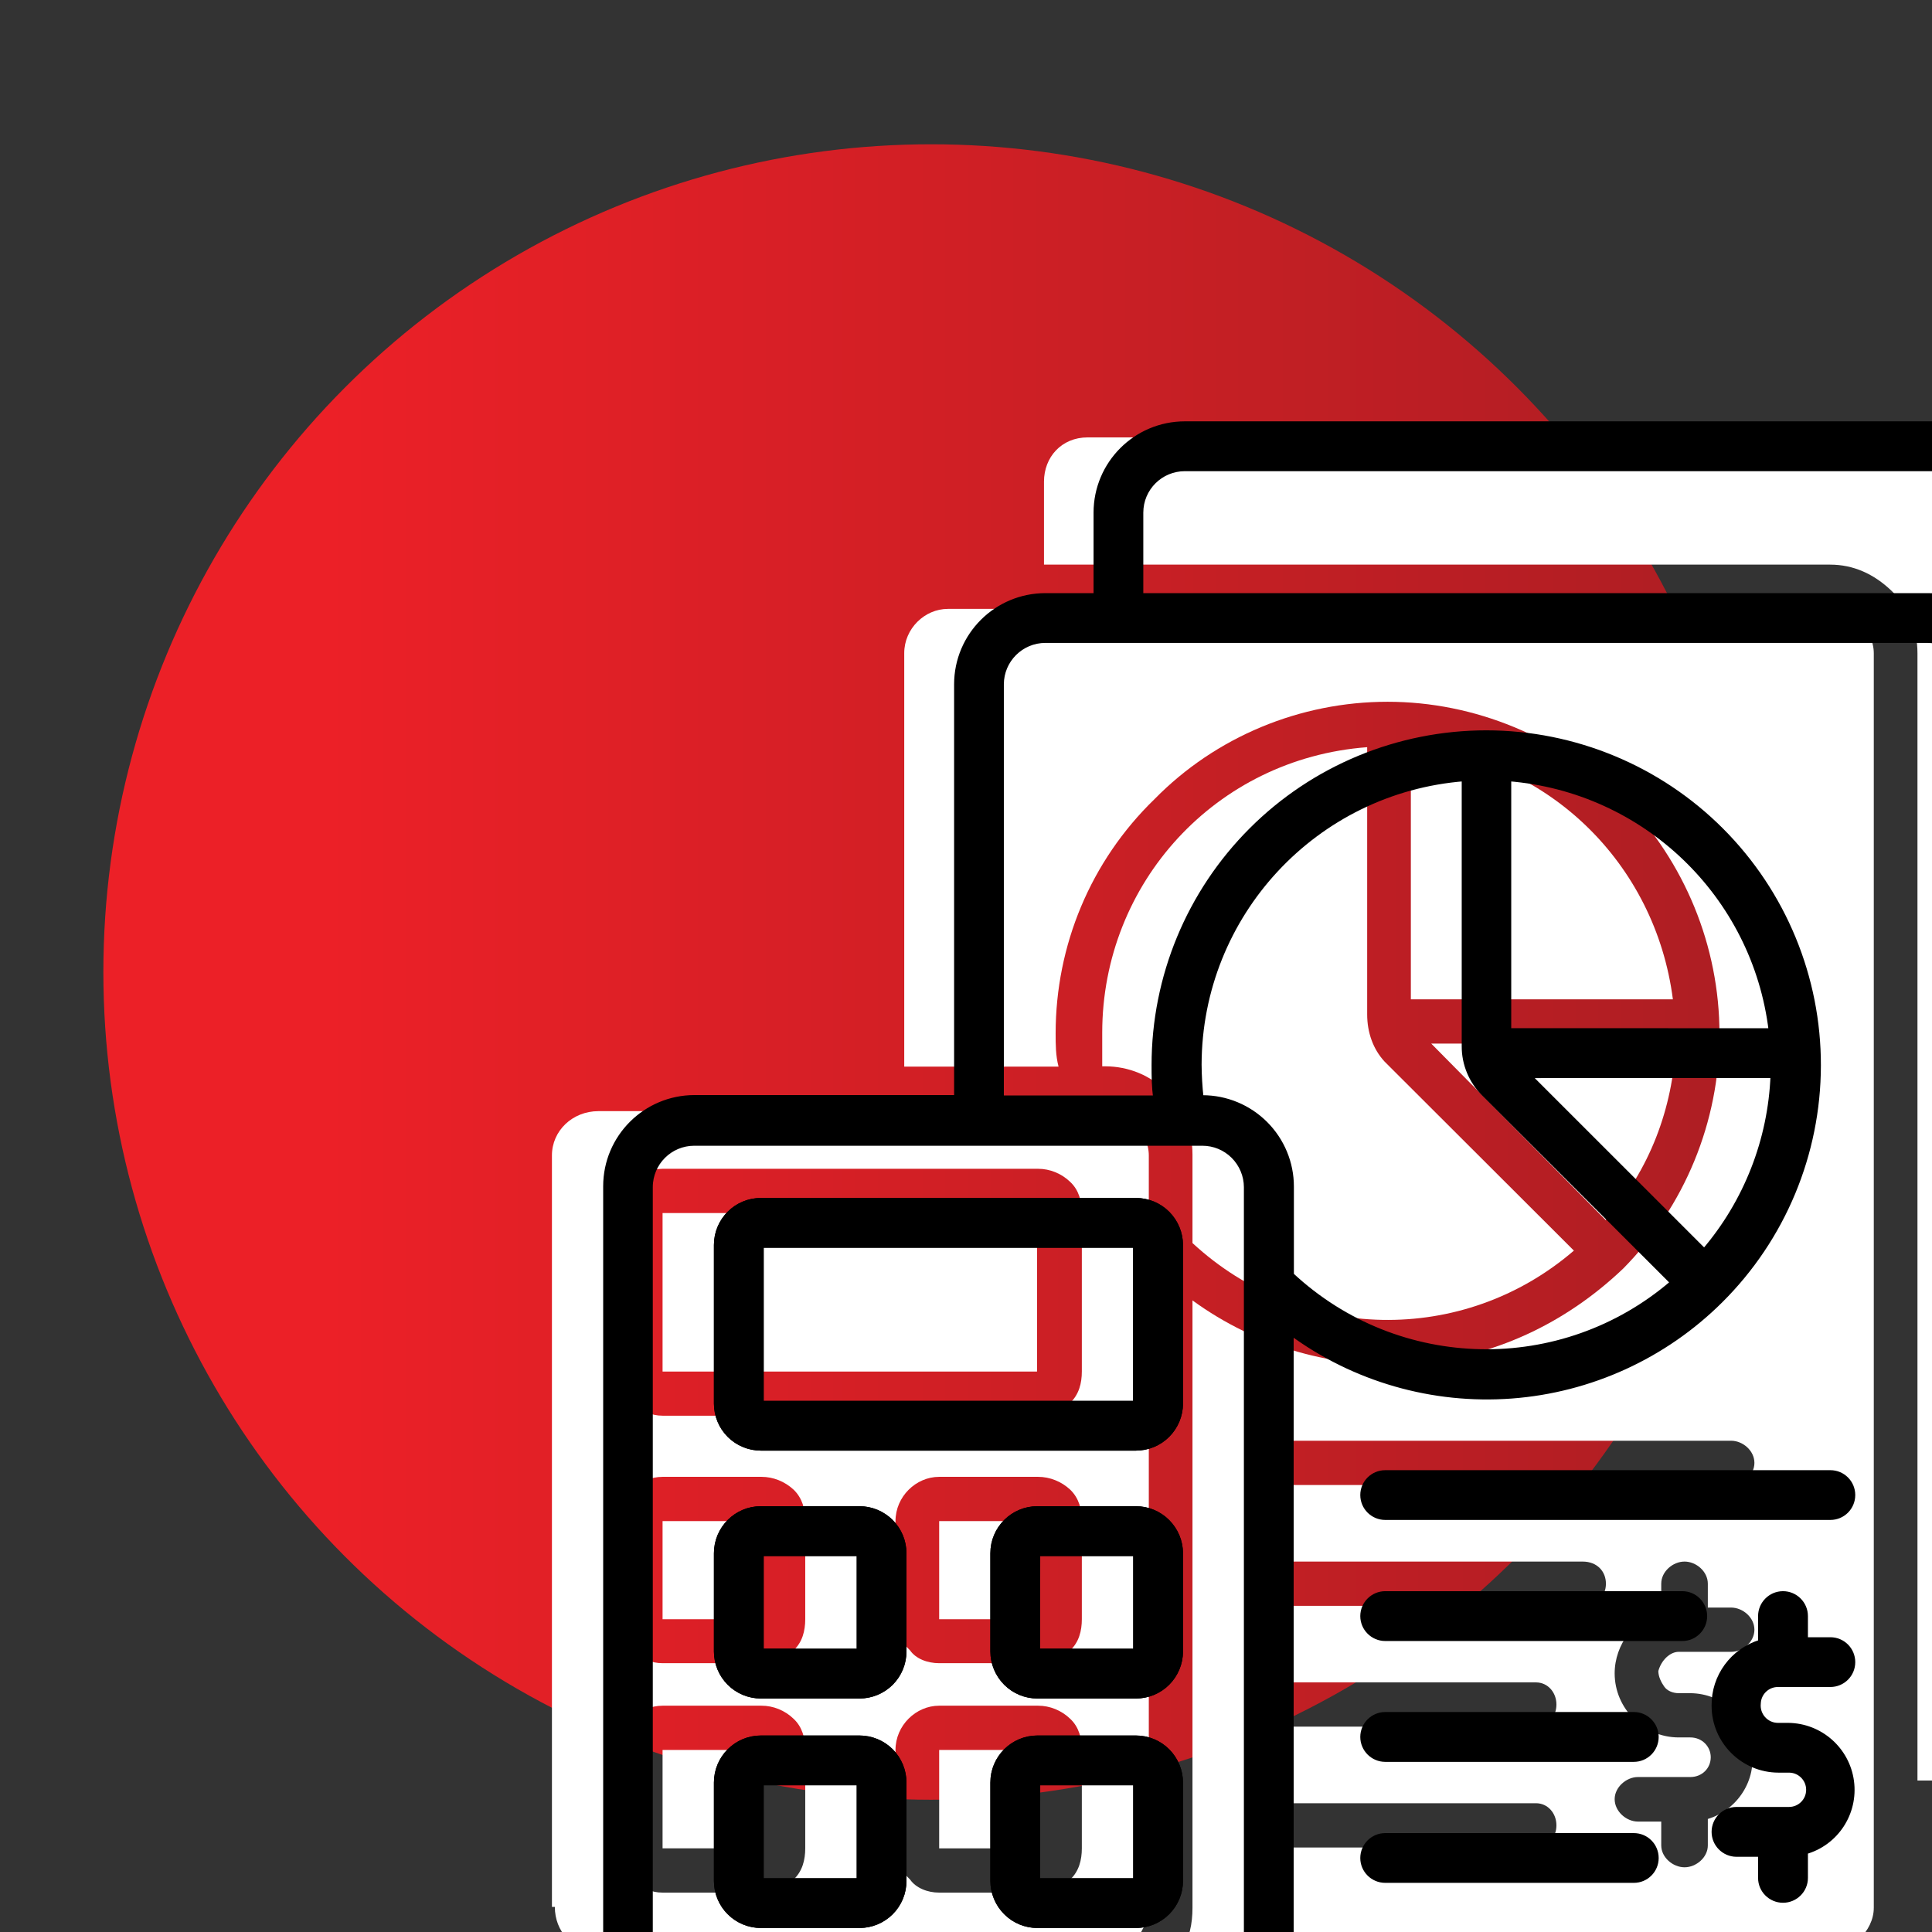 <?xml version="1.0" encoding="UTF-8" standalone="no"?>
<svg xmlns="http://www.w3.org/2000/svg" xmlns:xlink="http://www.w3.org/1999/xlink" xmlns:serif="http://www.serif.com/" width="70" height="70" viewBox="0 0 70 70" version="1.1" xml:space="preserve" style="fill-rule:evenodd;clip-rule:evenodd;stroke-linejoin:round;stroke-miterlimit:2;">
    <rect x="0" y="0" width="70" height="70" fill="#333333" stroke="none"/>
    <g transform="matrix(1,0,0,1,-48965,-1210)">
        <g transform="matrix(0.937,0,0,0.973,35808.4,-4873.89)">
            <g id="icon-sestaveni-rozpoctu" transform="matrix(1.406,0,0,1.354,10953.4,-15906.4)">
                <rect x="2195" y="16365.8" width="53.116" height="53.116" style="fill:none;"></rect>
                <g transform="matrix(0.709,0,0,0.709,-24104.4,12986.2)">
                    <circle cx="37131.4" cy="4804.23" r="32.107" style="fill:url(#_Linear1);"></circle>
                </g>
                <g transform="matrix(1.055,0,0,1.055,-122.693,-895.646)">
                    <g transform="matrix(0.759,0,0,0.759,-34959.6,15447.6)">
                        <path d="M49013.4,1238.32L49004.4,1238.32L49004.4,1229.66C49009.1,1230.03 49012.8,1233.65 49013.4,1238.32L49013.4,1238.32Z" style="fill:white;"></path>
                    </g>
                    <g transform="matrix(0.759,0,0,0.759,-34959.6,15447.6)">
                        <path d="M49002.9,1238.84C49002.9,1239.45 49003.1,1240.03 49003.5,1240.46L49010,1246.95C49006.2,1250.22 49000.6,1250.11 48996.9,1246.69L48996.9,1243.65C48996.9,1242.85 48996.6,1242.08 48996,1241.51C48995.5,1240.94 48994.7,1240.62 48993.9,1240.62L48993.8,1240.62C48993.8,1240.24 48993.8,1239.85 48993.8,1239.47C48993.8,1234.33 48997.7,1230.05 49002.9,1229.66L49002.9,1238.84L49002.9,1238.84Z" style="fill:white;"></path>
                    </g>
                    <g transform="matrix(0.759,0,0,0.759,-34959.6,15447.6)">
                        <path d="M49011.1,1245.91L49005.1,1239.84L49013.5,1239.84C49013.4,1242.06 49012.6,1244.19 49011.1,1245.88L49011.1,1245.91Z" style="fill:white;"></path>
                    </g>
                    <g transform="matrix(0.759,0,0,0.759,-34959.6,15447.6)">
                        <rect x="48978.7" y="1245.66" width="12.861" height="5.444" style="fill:white;"></rect>
                    </g>
                    <g transform="matrix(0.759,0,0,0.759,-34959.6,15447.6)">
                        <path d="M48978.7,1259.61L48978.7,1256.24L48982.1,1256.24L48982.1,1259.61L48978.7,1259.61Z" style="fill:white;"></path>
                    </g>
                    <g transform="matrix(0.759,0,0,0.759,-34959.6,15447.6)">
                        <path d="M48988.2,1259.61L48988.2,1256.24L48991.6,1256.24L48991.6,1259.61L48988.2,1259.61Z" style="fill:white;"></path>
                    </g>
                    <g transform="matrix(0.759,0,0,0.759,-34959.6,15447.6)">
                        <rect x="48978.7" y="1264.1" width="3.379" height="3.379" style="fill:white;"></rect>
                    </g>
                    <g transform="matrix(0.759,0,0,0.759,-34959.6,15447.6)">
                        <path d="M48988.2,1267.48L48988.2,1264.1L48991.6,1264.1L48991.6,1267.48L48988.2,1267.48Z" style="fill:white;"></path>
                    </g>
                    <g transform="matrix(0.759,0,0,0.759,-34959.6,15447.6)">
                        <path d="M49025.1,1263.63L49025.1,1263.63C49025.1,1264.03 49024.9,1264.42 49024.6,1264.7C49024.3,1264.99 49024,1265.15 49023.6,1265.15L49021.8,1265.15L49021.8,1226.43L49021.8,1226.43C49021.8,1225.62 49021.5,1224.85 49020.9,1224.28C49020.3,1223.71 49019.6,1223.39 49018.8,1223.39L48991.8,1223.39L48991.8,1220.54C48991.8,1219.7 48992.4,1219.02 48993.3,1219.02L49023.5,1219.02C49023.9,1219.02 49024.3,1219.18 49024.6,1219.46C49024.9,1219.75 49025.1,1220.14 49025.1,1220.54L49025.1,1263.63Z" style="fill:white;"></path>
                    </g>
                    <g transform="matrix(0.759,0,0,0.759,-34959.6,15447.6)">
                        <path d="M49020.3,1269.53L49020.3,1269.52C49020.3,1269.93 49020.1,1270.31 49019.8,1270.6C49019.6,1270.88 49019.2,1271.04 49018.8,1271.04L48996.5,1271.04C48996.8,1270.58 48996.9,1270.06 48996.9,1269.52L48996.9,1248.66C48999.1,1250.26 49001.8,1251.04 49004.5,1250.83C49007.2,1250.63 49009.7,1249.47 49011.7,1247.56C49013.8,1245.43 49015,1242.53 49015,1239.51C49015,1236.49 49013.8,1233.59 49011.7,1231.44C49009.5,1229.31 49006.6,1228.1 49003.6,1228.1C49000.6,1228.1 48997.7,1229.3 48995.6,1231.44C48993.4,1233.57 48992.2,1236.47 48992.2,1239.49C48992.2,1239.87 48992.2,1240.25 48992.3,1240.63L48987,1240.63L48987,1226.43C48987,1225.59 48987.7,1224.91 48988.5,1224.91L49018.8,1224.91C49019.2,1224.91 49019.5,1225.07 49019.8,1225.36C49020.1,1225.64 49020.3,1226.03 49020.3,1226.43L49020.3,1269.53ZM49013.6,1260.73L49015.4,1260.73C49015.8,1260.73 49016.2,1260.39 49016.2,1259.97C49016.2,1259.55 49015.8,1259.21 49015.4,1259.21L49014.6,1259.21L49014.6,1258.39C49014.6,1257.97 49014.2,1257.63 49013.8,1257.63C49013.4,1257.63 49013,1257.97 49013,1258.39L49013,1259.3C49012.1,1259.58 49011.4,1260.47 49011.4,1261.47C49011.4,1262.68 49012.4,1263.67 49013.6,1263.67L49014,1263.67C49014.4,1263.67 49014.7,1263.98 49014.7,1264.35C49014.7,1264.73 49014.4,1265.03 49014,1265.03L49012.2,1265.03C49011.8,1265.03 49011.4,1265.38 49011.4,1265.79C49011.4,1266.21 49011.8,1266.56 49012.2,1266.56L49013,1266.56L49013,1267.38C49013,1267.79 49013.4,1268.13 49013.8,1268.13C49014.2,1268.13 49014.6,1267.79 49014.6,1267.38L49014.6,1266.47C49015.6,1266.17 49016.3,1265.14 49016.1,1264.06C49016,1262.98 49015.1,1262.16 49014,1262.15L49013.6,1262.15C49013.4,1262.15 49013.2,1262.07 49013.1,1261.92C49013,1261.78 49012.9,1261.58 49012.9,1261.39C49013,1261.02 49013.3,1260.73 49013.6,1260.73ZM49015.4,1253.48L49000.2,1253.48C48999.7,1253.48 48999.4,1253.82 48999.4,1254.24C48999.4,1254.66 48999.7,1255 49000.2,1255L49015.4,1255C49015.8,1255 49016.2,1254.66 49016.2,1254.24C49016.2,1253.82 49015.8,1253.48 49015.4,1253.48ZM49010.3,1257.63L49000.2,1257.63C48999.7,1257.63 48999.4,1257.97 48999.4,1258.39C48999.4,1258.81 48999.7,1259.15 49000.2,1259.15L49010.3,1259.15C49010.8,1259.15 49011.1,1258.81 49011.1,1258.39C49011.1,1257.97 49010.8,1257.63 49010.3,1257.63ZM49008.7,1261.78L49000.2,1261.78C48999.7,1261.78 48999.4,1262.12 48999.4,1262.54C48999.4,1262.96 48999.7,1263.3 49000.2,1263.3L49008.7,1263.3C49009.1,1263.3 49009.4,1262.96 49009.4,1262.54C49009.4,1262.12 49009.1,1261.78 49008.7,1261.78ZM49008.7,1265.93L49000.2,1265.93C48999.7,1265.93 48999.4,1266.27 48999.4,1266.69C48999.4,1267.11 48999.7,1267.45 49000.2,1267.45L49008.7,1267.45C49009.1,1267.45 49009.4,1267.11 49009.4,1266.69C49009.4,1266.27 49009.1,1265.93 49008.7,1265.93Z" style="fill:white;"></path>
                    </g>
                    <g transform="matrix(0.759,0,0,0.759,-34959.6,15447.6)">
                        <path d="M48974.9,1243.68C48974.9,1242.84 48975.6,1242.16 48976.5,1242.16L48993.9,1242.16C48994.3,1242.16 48994.7,1242.32 48995,1242.61C48995.2,1242.89 48995.4,1243.28 48995.4,1243.68L48995.4,1269.49C48995.4,1269.89 48995.2,1270.28 48995,1270.57C48994.7,1270.85 48994.3,1271.01 48993.9,1271.01L48976.5,1271.01C48975.6,1271.01 48975,1270.33 48975,1269.49L48974.9,1269.49L48974.9,1243.68L48974.9,1243.68ZM48991.6,1269C48992,1269 48992.4,1268.84 48992.7,1268.55C48993,1268.27 48993.1,1267.88 48993.1,1267.48L48993.1,1264.1C48993.1,1263.7 48993,1263.31 48992.7,1263.03C48992.4,1262.74 48992,1262.58 48991.6,1262.58L48988.2,1262.58C48987.4,1262.58 48986.7,1263.26 48986.7,1264.1L48986.7,1267.48C48986.7,1267.88 48986.9,1268.27 48987.2,1268.55C48987.4,1268.84 48987.8,1269 48988.2,1269L48991.6,1269L48991.6,1269ZM48991.6,1244.14L48978.7,1244.14C48977.9,1244.14 48977.2,1244.82 48977.2,1245.66L48977.2,1251.1C48977.2,1251.51 48977.4,1251.89 48977.7,1252.18C48978,1252.46 48978.3,1252.62 48978.7,1252.62L48991.6,1252.62C48992,1252.62 48992.4,1252.46 48992.7,1252.18C48993,1251.89 48993.1,1251.51 48993.1,1251.1L48993.1,1245.66C48993.1,1245.26 48993,1244.87 48992.7,1244.59C48992.4,1244.3 48992,1244.14 48991.6,1244.14ZM48982.1,1262.58L48978.7,1262.58C48977.9,1262.58 48977.2,1263.26 48977.2,1264.1L48977.2,1267.48C48977.2,1267.88 48977.4,1268.27 48977.7,1268.55C48978,1268.84 48978.3,1269 48978.7,1269L48982.1,1269C48982.5,1269 48982.9,1268.84 48983.2,1268.55C48983.5,1268.27 48983.6,1267.88 48983.6,1267.48L48983.6,1264.1C48983.6,1263.7 48983.5,1263.31 48983.2,1263.03C48982.9,1262.74 48982.5,1262.58 48982.1,1262.58ZM48991.6,1261.12C48992,1261.12 48992.4,1260.96 48992.7,1260.68C48993,1260.4 48993.1,1260.01 48993.1,1259.61L48993.1,1256.24C48993.1,1255.83 48993,1255.45 48992.7,1255.16C48992.4,1254.88 48992,1254.72 48991.6,1254.72L48988.2,1254.72C48987.4,1254.72 48986.7,1255.4 48986.7,1256.24L48986.7,1259.61C48986.7,1260.01 48986.9,1260.4 48987.2,1260.68C48987.4,1260.97 48987.8,1261.12 48988.2,1261.12L48991.6,1261.12L48991.6,1261.12ZM48982.1,1254.72L48978.7,1254.72C48977.9,1254.72 48977.2,1255.4 48977.2,1256.24L48977.2,1259.61C48977.2,1260.01 48977.4,1260.4 48977.7,1260.68C48978,1260.97 48978.3,1261.12 48978.7,1261.12L48982.1,1261.12C48982.5,1261.12 48982.9,1260.97 48983.2,1260.68C48983.5,1260.4 48983.6,1260.01 48983.6,1259.61L48983.6,1256.24C48983.6,1255.83 48983.5,1255.45 48983.2,1255.16C48982.9,1254.88 48982.5,1254.72 48982.1,1254.72Z" style="fill:white;"></path>
                    </g>
                    <g transform="matrix(0.195,0,0,0.257,-5657.34,15751.9)">
                        <g transform="matrix(2.841,0,0,2.155,40329.3,2386.89)">
                            <path d="M81.168,12.926C82.274,12.926 83.332,13.368 84.113,14.149C84.895,14.93 85.332,15.989 85.332,17.094L85.332,76.176C85.332,77.282 84.894,78.344 84.113,79.125C83.332,79.907 82.274,80.344 81.168,80.344L78.77,80.344L78.77,84.219C78.77,85.325 78.332,86.383 77.551,87.165C76.77,87.946 75.711,88.387 74.606,88.387L16.594,88.387C15.488,88.387 14.429,87.946 13.648,87.165C12.867,86.383 12.425,85.325 12.425,84.219L12.425,48.801C12.425,46.5 14.293,44.637 16.594,44.637L28.938,44.637L28.938,25.176C28.938,22.875 30.805,21.012 33.106,21.012L35.5,21.012L35.5,17.094C35.5,14.793 37.367,12.926 39.668,12.926L81.168,12.926ZM64.148,51.91L64.113,51.863C66.097,49.543 67.238,46.621 67.355,43.574L55.816,43.578L64.148,51.91ZM52.824,42.21L52.824,42.206L52.824,29.605C45.781,30.148 40.339,36.011 40.324,43.074C40.328,43.597 40.359,44.124 40.417,44.644L40.499,44.644C41.605,44.644 42.663,45.085 43.445,45.866C44.226,46.647 44.667,47.706 44.667,48.812L44.667,52.98C49.691,57.671 57.441,57.823 62.644,53.331L53.738,44.425C53.153,43.84 52.821,43.041 52.824,42.21ZM67.273,41.492L67.269,41.488C66.503,35.086 61.324,30.113 54.894,29.605L54.894,41.488L67.273,41.492ZM14.5,48.84L14.5,48.844L14.5,84.258L14.511,84.262C14.511,85.41 15.441,86.344 16.593,86.344L40.488,86.344C41.043,86.344 41.57,86.125 41.961,85.735C42.351,85.344 42.574,84.813 42.574,84.262L42.574,48.844C42.574,48.293 42.351,47.762 41.961,47.371C41.57,46.981 41.043,46.762 40.488,46.762L16.582,46.762C15.435,46.762 14.502,47.69 14.5,48.84ZM24.355,63.988C24.906,63.988 25.437,64.211 25.828,64.601C26.218,64.992 26.437,65.519 26.437,66.074L26.437,70.699C26.437,71.25 26.218,71.781 25.828,72.172C25.437,72.562 24.906,72.781 24.355,72.781L19.718,72.781C19.168,72.781 18.636,72.562 18.246,72.172C17.855,71.781 17.636,71.25 17.636,70.699L17.636,66.074C17.636,64.922 18.566,63.988 19.718,63.988L24.355,63.988ZM19.718,70.695L24.355,70.699L24.355,66.074L19.718,66.074L19.718,70.695ZM24.355,74.781C24.906,74.781 25.437,75 25.828,75.39C26.218,75.781 26.437,76.312 26.437,76.863L26.437,81.5C26.437,82.051 26.218,82.582 25.828,82.972C25.437,83.363 24.906,83.582 24.355,83.582L19.718,83.582C19.168,83.582 18.636,83.363 18.246,82.972C17.855,82.582 17.636,82.05 17.636,81.5L17.636,76.863C17.636,75.715 18.566,74.781 19.718,74.781L24.355,74.781ZM19.718,81.5L24.355,81.5L24.355,76.863L19.718,76.863L19.718,81.5ZM37.363,83.582L32.73,83.582C32.176,83.582 31.648,83.363 31.258,82.972C30.867,82.582 30.644,82.05 30.644,81.5L30.644,76.863C30.644,75.715 31.578,74.781 32.73,74.781L37.363,74.781C37.918,74.781 38.445,75 38.836,75.39C39.226,75.781 39.449,76.312 39.449,76.863L39.449,81.5C39.449,82.051 39.226,82.582 38.836,82.972C38.446,83.362 37.92,83.581 37.367,83.582L37.363,83.582ZM32.726,81.5L37.367,81.5L37.367,76.863L32.73,76.863L32.726,81.5ZM37.363,72.781L32.73,72.781C32.176,72.781 31.648,72.562 31.258,72.172C30.867,71.781 30.644,71.25 30.644,70.699L30.644,66.074C30.644,64.922 31.578,63.988 32.73,63.988L37.363,63.988C37.918,63.988 38.445,64.211 38.836,64.601C39.226,64.992 39.449,65.519 39.449,66.074L39.449,70.699C39.449,71.25 39.226,71.781 38.836,72.172C38.446,72.561 37.92,72.78 37.367,72.781L37.363,72.781ZM32.726,70.695L37.367,70.699L37.367,66.074L32.73,66.074L32.726,70.695ZM37.363,49.48C37.918,49.48 38.445,49.699 38.836,50.089C39.226,50.48 39.449,51.011 39.449,51.562L39.449,59.031C39.449,59.582 39.226,60.113 38.836,60.503C38.445,60.894 37.918,61.113 37.363,61.113L19.718,61.113C19.167,61.113 18.636,60.894 18.245,60.503C17.855,60.113 17.636,59.582 17.636,59.031L17.636,51.562C17.636,50.41 18.566,49.48 19.718,49.48L37.363,49.48ZM37.363,59.031L37.363,51.562L19.718,51.562L19.718,59.031L37.363,59.031ZM83.284,76.223L83.249,17.094C83.249,16.543 83.03,16.012 82.64,15.621C82.249,15.231 81.718,15.012 81.167,15.012L39.667,15.012C38.515,15.012 37.581,15.942 37.581,17.094L37.581,21.012L74.636,21.012C75.742,21.012 76.8,21.45 77.581,22.231C78.363,23.012 78.8,24.071 78.8,25.176L78.804,25.176L78.804,78.301L81.199,78.301C81.749,78.301 82.281,78.082 82.671,77.692C83.062,77.301 83.281,76.77 83.281,76.219L83.284,76.223ZM76.722,84.305L76.687,25.177C76.687,24.626 76.468,24.095 76.078,23.705C75.687,23.314 75.156,23.095 74.605,23.095L33.105,23.095C31.953,23.095 31.019,24.029 31.019,25.177L31.019,44.657L38.312,44.657C38.23,44.138 38.23,43.614 38.23,43.095C38.23,38.95 39.875,34.977 42.804,32.048C45.734,29.114 49.711,27.47 53.855,27.47C58,27.473 61.977,29.126 64.902,32.059C67.832,34.996 69.473,38.977 69.465,43.121C69.457,47.27 67.805,51.243 64.863,54.168C62.23,56.789 58.746,58.383 55.039,58.661C51.332,58.938 47.648,57.879 44.656,55.676L44.656,84.301C44.652,85.035 44.453,85.758 44.074,86.387L74.636,86.387C75.187,86.387 75.718,86.164 76.109,85.774C76.499,85.383 76.718,84.856 76.718,84.301L76.722,84.305Z" style="fill-rule:nonzero;stroke:black;stroke-width:0.26px;"></path>
                        </g>
                        <g transform="matrix(2.841,0,0,2.155,40329.3,2386.89)">
                            <path d="M37.363,49.48L19.718,49.48C18.566,49.48 17.636,50.41 17.636,51.562L17.636,59.031C17.636,59.582 17.855,60.113 18.245,60.504C18.636,60.894 19.167,61.113 19.718,61.113L37.363,61.113C37.918,61.113 38.445,60.894 38.836,60.504C39.226,60.113 39.449,59.582 39.449,59.031L39.449,51.562C39.449,51.011 39.226,50.48 38.836,50.089C38.445,49.699 37.918,49.48 37.363,49.48L37.363,49.48ZM37.363,59.031L19.718,59.031L19.718,51.562L37.363,51.562L37.363,59.031Z" style="fill-rule:nonzero;stroke:black;stroke-width:0.26px;"></path>
                        </g>
                        <g transform="matrix(2.841,0,0,2.155,40329.3,2386.89)">
                            <path d="M24.355,63.988L19.718,63.988C18.566,63.988 17.636,64.922 17.636,66.074L17.636,70.699C17.636,71.25 17.855,71.781 18.246,72.172C18.636,72.562 19.168,72.781 19.718,72.781L24.355,72.781C24.906,72.781 25.437,72.562 25.828,72.172C26.218,71.781 26.437,71.25 26.437,70.699L26.437,66.074C26.437,65.519 26.218,64.992 25.828,64.601C25.437,64.211 24.906,63.988 24.355,63.988L24.355,63.988ZM19.718,70.695L19.718,66.074L24.355,66.074L24.355,70.699L19.718,70.695Z" style="fill-rule:nonzero;stroke:black;stroke-width:0.26px;"></path>
                        </g>
                        <g transform="matrix(2.841,0,0,2.155,40329.3,2386.89)">
                            <path d="M37.363,63.988L32.73,63.988C31.578,63.988 30.644,64.922 30.644,66.074L30.644,70.699C30.644,71.25 30.867,71.781 31.258,72.172C31.648,72.562 32.176,72.781 32.73,72.781L37.367,72.781L37.363,72.781C37.918,72.781 38.445,72.562 38.836,72.172C39.226,71.781 39.449,71.25 39.449,70.699L39.449,66.074C39.449,65.519 39.226,64.992 38.836,64.601C38.445,64.211 37.918,63.988 37.363,63.988L37.363,63.988ZM32.726,70.695L32.73,66.074L37.367,66.074L37.367,70.699L32.726,70.695Z" style="fill-rule:nonzero;stroke:black;stroke-width:0.26px;"></path>
                        </g>
                        <g transform="matrix(2.841,0,0,2.155,40329.3,2386.89)">
                            <path d="M24.355,74.781L19.718,74.781C18.566,74.781 17.636,75.715 17.636,76.863L17.636,81.5C17.636,82.05 17.855,82.582 18.246,82.972C18.636,83.363 19.168,83.582 19.718,83.582L24.355,83.582C24.906,83.582 25.437,83.363 25.828,82.972C26.218,82.582 26.437,82.051 26.437,81.5L26.437,76.863C26.437,76.312 26.218,75.781 25.828,75.39C25.437,75 24.906,74.781 24.355,74.781L24.355,74.781ZM19.718,81.5L19.718,76.863L24.355,76.863L24.355,81.5L19.718,81.5Z" style="fill-rule:nonzero;stroke:black;stroke-width:0.26px;"></path>
                        </g>
                        <g transform="matrix(2.841,0,0,2.155,40329.3,2386.89)">
                            <path d="M37.363,74.781L32.73,74.781C31.578,74.781 30.644,75.715 30.644,76.863L30.644,81.5C30.644,82.05 30.867,82.582 31.258,82.972C31.648,83.363 32.176,83.582 32.73,83.582L37.367,83.582L37.363,83.582C37.918,83.582 38.445,83.363 38.836,82.972C39.226,82.582 39.449,82.051 39.449,81.5L39.449,76.863C39.449,76.312 39.226,75.781 38.836,75.39C38.445,75 37.918,74.781 37.363,74.781L37.363,74.781ZM32.726,81.5L32.73,76.863L37.367,76.863L37.367,81.5L32.726,81.5Z" style="fill-rule:nonzero;stroke:black;stroke-width:0.26px;"></path>
                        </g>
                        <g transform="matrix(2.841,0,0,2.155,40329.3,2386.89)">
                            <path d="M67.574,72.238L70.043,72.238C70.617,72.238 71.082,71.773 71.082,71.199C71.082,70.621 70.617,70.156 70.043,70.156L68.855,70.156L68.855,69.031C68.855,68.457 68.387,67.988 67.812,67.988C67.238,67.988 66.769,68.457 66.769,69.031L66.769,70.269C65.457,70.664 64.562,71.879 64.582,73.25C64.582,74.918 65.937,76.269 67.605,76.269L68.093,76.269C68.613,76.269 69.031,76.691 69.031,77.207C69.031,77.726 68.613,78.144 68.093,78.144L65.625,78.144C65.05,78.144 64.582,78.613 64.582,79.187C64.582,79.761 65.05,80.23 65.625,80.23L66.769,80.23L66.769,81.355C66.769,81.929 67.238,82.394 67.812,82.394C68.386,82.394 68.855,81.929 68.855,81.355L68.855,80.113C70.3,79.707 71.222,78.297 71.023,76.808C70.824,75.32 69.562,74.203 68.062,74.187L67.574,74.187C67.304,74.187 67.051,74.07 66.875,73.875C66.695,73.675 66.609,73.41 66.637,73.144C66.652,72.64 67.066,72.238 67.574,72.238L67.574,72.238Z" style="fill-rule:nonzero;stroke:black;stroke-width:0.26px;"></path>
                        </g>
                        <g transform="matrix(2.841,0,0,2.155,40329.3,2386.89)">
                            <path d="M70.043,62.293L49.094,62.293C48.52,62.293 48.051,62.758 48.051,63.332C48.051,63.91 48.52,64.375 49.094,64.375L70.043,64.375C70.617,64.375 71.082,63.91 71.082,63.332C71.082,62.758 70.617,62.293 70.043,62.293Z" style="fill-rule:nonzero;stroke:black;stroke-width:0.26px;"></path>
                        </g>
                        <g transform="matrix(2.841,0,0,2.155,40329.3,2386.89)">
                            <path d="M63.074,67.988L49.094,67.988C48.52,67.988 48.051,68.457 48.051,69.031C48.051,69.605 48.52,70.074 49.094,70.074L63.074,70.074C63.648,70.074 64.113,69.605 64.113,69.031C64.113,68.457 63.648,67.988 63.074,67.988Z" style="fill-rule:nonzero;stroke:black;stroke-width:0.26px;"></path>
                        </g>
                        <g transform="matrix(2.841,0,0,2.155,40329.3,2386.89)">
                            <path d="M60.793,73.676L49.094,73.676C48.52,73.676 48.051,74.145 48.051,74.719C48.051,75.293 48.52,75.762 49.094,75.762L60.793,75.762C61.367,75.762 61.832,75.293 61.832,74.719C61.832,74.145 61.367,73.676 60.793,73.676Z" style="fill-rule:nonzero;stroke:black;stroke-width:0.26px;"></path>
                        </g>
                        <g transform="matrix(2.841,0,0,2.155,40329.3,2386.89)">
                            <path d="M60.793,79.375L49.094,79.375C48.52,79.375 48.051,79.84 48.051,80.418C48.051,80.992 48.52,81.457 49.094,81.457L60.793,81.457C61.367,81.457 61.832,80.992 61.832,80.418C61.832,79.84 61.367,79.375 60.793,79.375Z" style="fill-rule:nonzero;stroke:black;stroke-width:0.26px;"></path>
                        </g>
                    </g>
                </g>
            </g>
        </g>
    </g>
    <defs>
        <linearGradient id="_Linear1" x1="0" y1="0" x2="1" y2="0" gradientUnits="userSpaceOnUse" gradientTransform="matrix(64.215,0,0,64.215,37099.3,4804.23)"><stop offset="0" style="stop-color:rgb(236,32,39);stop-opacity:1"></stop><stop offset="0.13" style="stop-color:rgb(236,32,39);stop-opacity:1"></stop><stop offset="0.97" style="stop-color:rgb(175,30,35);stop-opacity:1"></stop><stop offset="1" style="stop-color:rgb(175,30,35);stop-opacity:1"></stop></linearGradient>
    </defs>
</svg>
